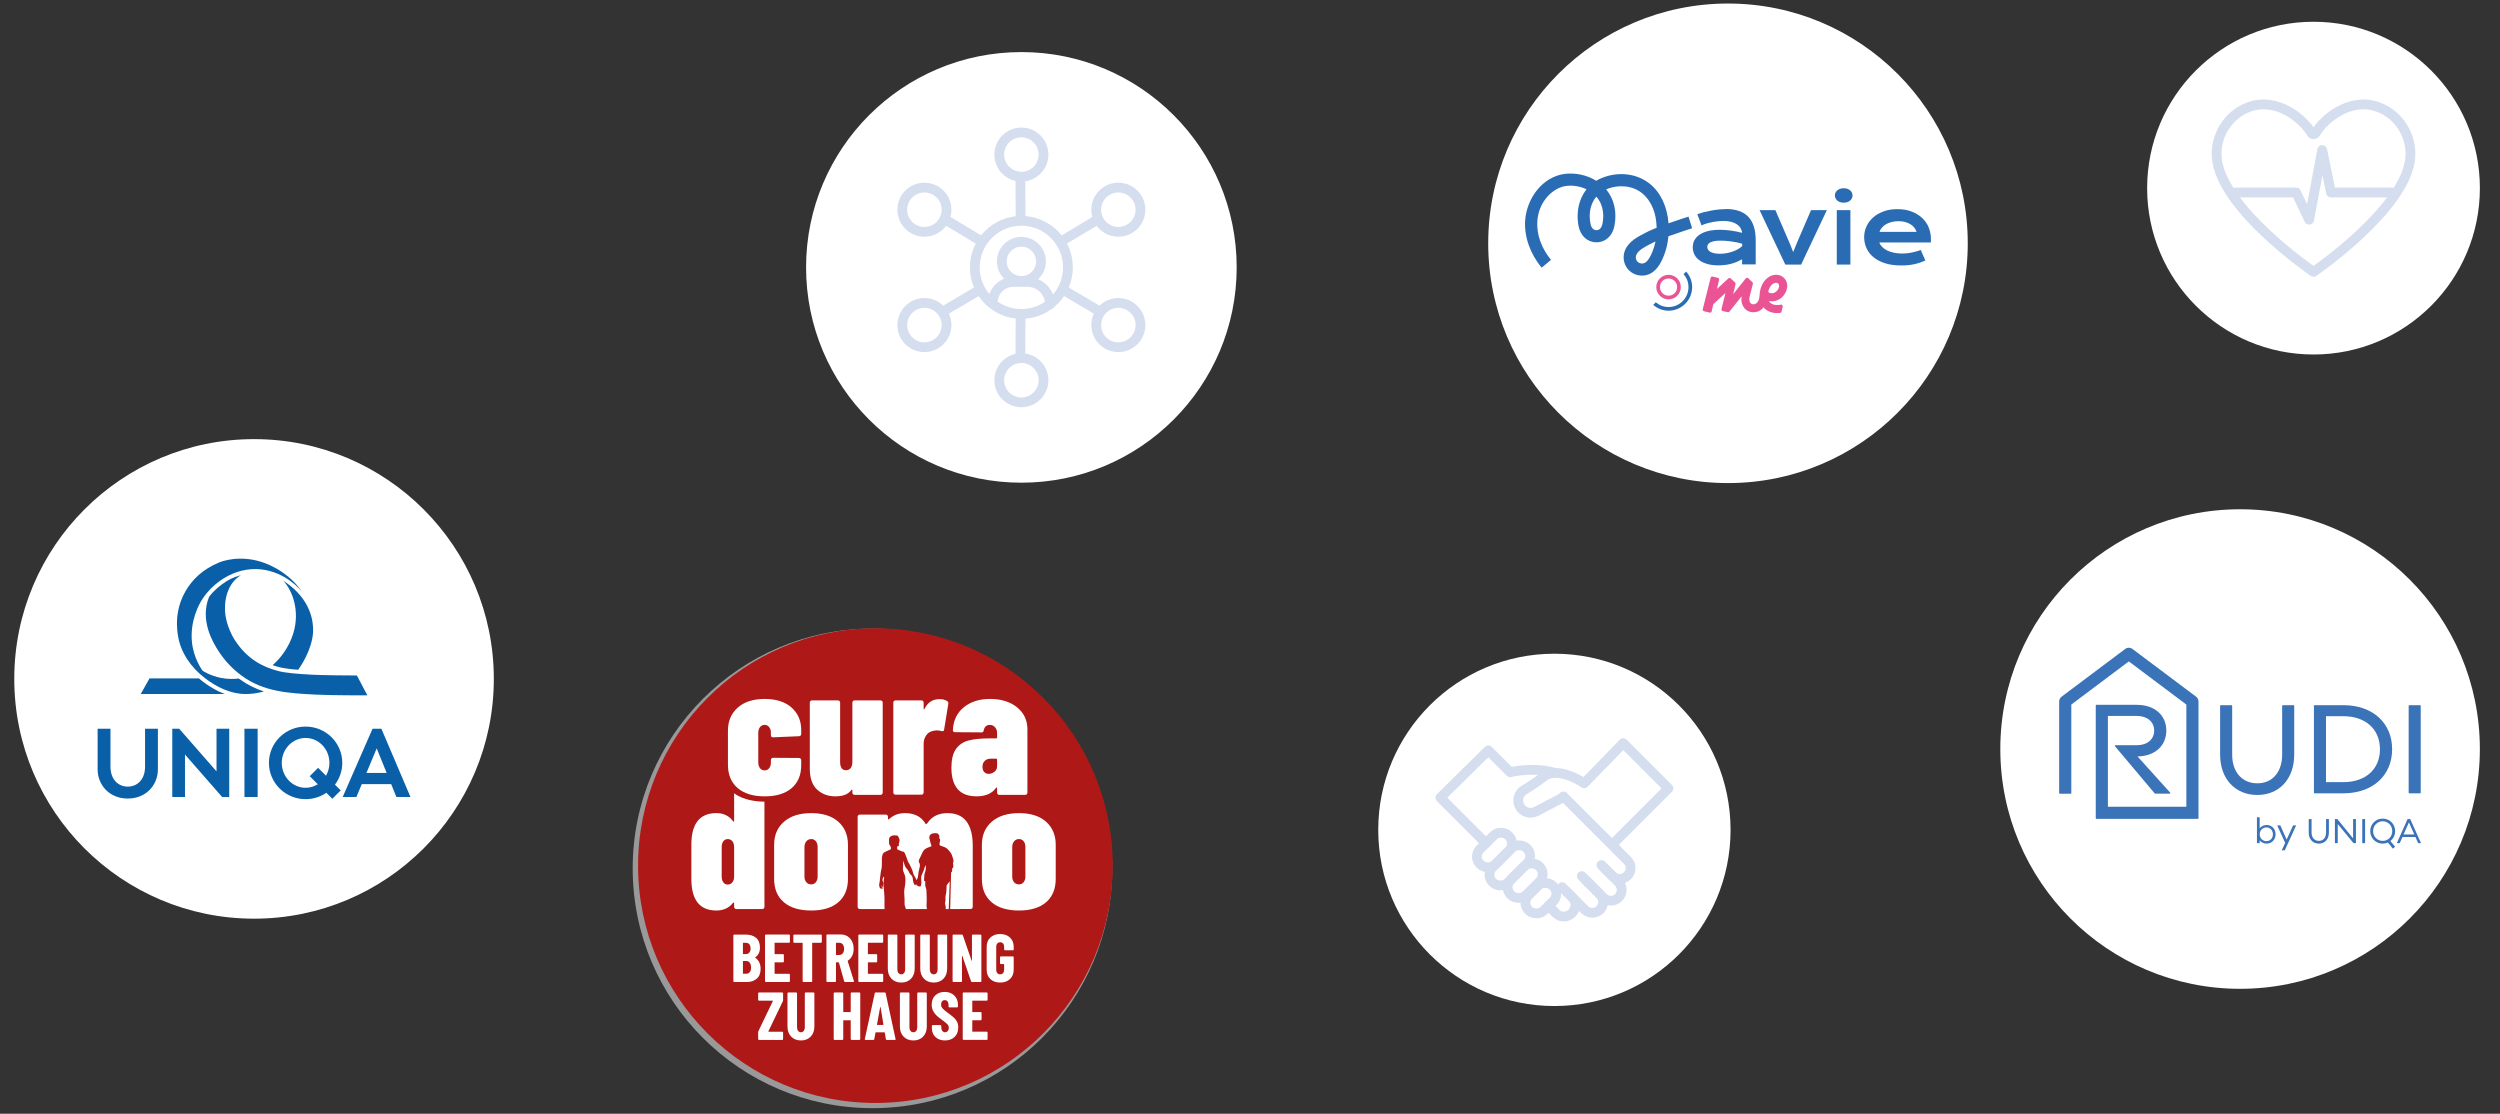 <?xml version="1.0" encoding="UTF-8"?>
<svg id="Ebene_1" xmlns="http://www.w3.org/2000/svg" version="1.1" viewBox="0 0 510.9 227.607">
  <rect x="0" y="0" width="510.9" height="227.607" fill="#333333" stroke="none"/>
  <!-- Generator: Adobe Illustrator 29.7.1, SVG Export Plug-In . SVG Version: 2.1.1 Build 8)  -->
  <circle cx="457.784" cy="153.074" r="49" fill="#fff"/>
  <circle cx="353.131" cy="49.722" r="49" fill="#fff"/>
  <circle cx="178.298" cy="177.462" r="49" fill="#fff" isolation="isolate" opacity=".5"/>
  <circle cx="51.917" cy="138.74" r="49" fill="#fff"/>
  <circle cx="208.729" cy="54.643" r="44" fill="#fff"/>
  <circle cx="317.657" cy="169.593" r="36" fill="#fff"/>
  <circle cx="472.789" cy="38.446" r="34" fill="#fff"/>
  <g>
    <path d="M465.04,170.498c0,1.145-.845,1.903-1.815,1.903-.602,0-1.117-.25-1.44-.675v.581h-.557v-5.288h.557v2.254c.323-.425.838-.675,1.44-.675.973-.002,1.815.753,1.815,1.9h0ZM464.49,170.498c0-.866-.602-1.409-1.343-1.409-.689,0-1.35.543-1.35,1.409,0,.859.661,1.402,1.35,1.402.741,0,1.343-.543,1.343-1.402Z" fill="#3b73b9"/>
    <path d="M468.616,168.683h.623l-2.32,5.089h-.623l.699-1.52-1.624-3.569h.633l1.294,2.894,1.32-2.894h-.002Z" fill="#3b73b9"/>
    <path d="M475.35,167.385h.581v2.769c0,1.343-.814,2.247-2.049,2.247-1.242,0-2.07-.904-2.07-2.247v-2.769h.581v2.769c0,1.022.595,1.69,1.492,1.69.88,0,1.468-.668,1.468-1.69v-2.769h-.003Z" fill="#3b73b9"/>
    <path d="M480.879,167.385h.581v4.922h-.5l-3.217-3.907v3.907h-.581v-4.922h.5l3.217,3.952v-3.952Z" fill="#3b73b9"/>
    <path d="M483.331,167.385v4.922h-.581v-4.922h.581Z" fill="#3b73b9"/>
    <path d="M488.494,171.872l.97,1.161-.449.404-1.013-1.263c-.323.146-.689.227-1.072.227-1.433,0-2.549-1.124-2.549-2.556s1.117-2.556,2.549-2.556,2.542,1.131,2.542,2.556c-.002.838-.385,1.565-.98,2.028h.002ZM486.929,171.848c1.095,0,1.955-.866,1.955-2.004,0-1.131-.859-2.011-1.955-2.011-1.102,0-1.962.88-1.962,2.011.002,1.138.862,2.004,1.962,2.004Z" fill="#3b73b9"/>
    <path d="M494.759,172.304h-.588l-.55-1.249h-2.658l-.559,1.249h-.588l2.202-4.922h.536l2.205,4.922ZM491.187,170.534h2.195l-1.095-2.467-1.1,2.467Z" fill="#3b73b9"/>
    <path d="M461.312,162.461c-4.551,0-7.61-3.312-7.61-8.241v-9.976c0-.073.059-.135.135-.135h2.195c.073,0,.135.059.135.135v9.976c0,3.557,2.021,5.857,5.146,5.857,3.078,0,5.068-2.299,5.068-5.857v-9.976c0-.073.059-.135.135-.135h2.195c.073,0,.135.059.135.135v9.976c0,4.929-3.029,8.241-7.532,8.241h-.002Z" fill="#3b73b9"/>
    <path d="M478.908,162.119h-5.899c-.073,0-.135-.059-.135-.135v-17.739c0-.073.059-.135.135-.135h5.899c5.951,0,9.95,3.619,9.95,9.003s-3.999,9.005-9.95,9.005h0ZM475.339,159.838h3.541c4.549,0,7.488-2.639,7.488-6.725s-2.939-6.751-7.488-6.751h-3.541v13.476h0Z" fill="#3b73b9"/>
    <path d="M494.563,162.119h-2.195c-.073,0-.135-.059-.135-.135v-17.739c0-.073.059-.135.135-.135h2.195c.073,0,.135.059.135.135v17.739c0,.076-.061.135-.135.135Z" fill="#3b73b9"/>
    <path d="M448.787,142.37l-12.997-9.749c-.439-.328-1.05-.328-1.487,0l-12.997,9.749c-.312.234-.496.604-.496.991v18.712c0,.073.059.135.135.135h2.212c.073,0,.135-.059.135-.135v-18.091l11.753-8.819,11.758,8.819v20.886h-16.033v-18.559h5.934c2.106,0,3.522,1.202,3.522,2.991s-1.414,2.991-3.522,2.991h-4.374c-.113,0-.175.132-.102.22l8.099,9.619.057.068h3.007c.116,0,.177-.137.099-.224l-6.669-7.391c3.527-.045,5.887-2.158,5.887-5.285,0-3.147-2.412-5.259-6.003-5.259h-8.283c-.073,0-.135.059-.135.135v23.041c0,.073.059.135.135.135h20.726c.073,0,.135-.059.135-.135v-23.853c0-.387-.184-.76-.496-.991h0Z" fill="#3b73b9"/>
  </g>
  <g>
    <path d="M486.054,21.891c-5.807-2.166-11.246,2.509-12.814,5.274-.195.344-.706.344-.901,0-1.568-2.765-7.007-7.44-12.813-5.274-4.19,1.562-6.865,5.853-6.511,10.31.829,10.434,19.775,23.356,19.775,23.356,0,0,18.946-12.922,19.775-23.356.354-4.457-2.321-8.748-6.511-10.311h0Z" fill="none" stroke="#d5deee" stroke-linecap="round" stroke-linejoin="round" stroke-width="2"/>
    <polyline points="456.758 39.337 469.227 39.337 471.899 44.903 474.571 30.653 476.352 39.337 488.82 39.337" fill="none" stroke="#d5deee" stroke-linecap="round" stroke-linejoin="round" stroke-width="2"/>
  </g>
  <g>
    <path d="M330.402,173.652l2.18,2.18c.866.866.866,2.269,0,3.135h0c-.866.866-2.269.866-3.135,0l-1.52-1.52" fill="none" stroke="#d5deee" stroke-linecap="round" stroke-linejoin="round" stroke-width="2"/>
    <path d="M327.268,176.787l3.5,3.5c.866.866.866,2.269,0,3.135h0c-.866.866-2.269.866-3.135,0l-3.5-3.5" fill="none" stroke="#d5deee" stroke-linecap="round" stroke-linejoin="round" stroke-width="2"/>
    <path d="M323.253,179.042l3.72,3.72c.866.866.866,2.269,0,3.135h0c-.866.866-2.269.866-3.135,0l-3.72-3.72" fill="none" stroke="#d5deee" stroke-linecap="round" stroke-linejoin="round" stroke-width="2"/>
    <path d="M319.238,181.297l2.09,2.09c.866.866.829,2.306-.082,3.217h0c-.911.911-2.352.948-3.217.082l-1.567-1.567" fill="none" stroke="#d5deee" stroke-linecap="round" stroke-linejoin="round" stroke-width="2"/>
    <line x1="319.503" y1="162.753" x2="330.402" y2="173.652" fill="none" stroke="#d5deee" stroke-linecap="round" stroke-linejoin="round" stroke-width="2"/>
    <path d="M303.664,172.322l-9.311-9.311,9.799-9.67,4.472,4.472s4.632-1.201,9.237.15" fill="none" stroke="#d5deee" stroke-linecap="round" stroke-linejoin="round" stroke-width="2"/>
    <rect x="311.385" y="181.335" width="7.019" height="4.433" rx="2.127" ry="2.127" transform="translate(-37.56 276.425) rotate(-45)" fill="none" stroke="#d5deee" stroke-linecap="round" stroke-linejoin="round" stroke-width="2"/>
    <rect x="307.576" y="177.764" width="8.208" height="4.433" rx="2.127" ry="2.127" transform="translate(-35.977 273.106) rotate(-45)" fill="none" stroke="#d5deee" stroke-linecap="round" stroke-linejoin="round" stroke-width="2"/>
    <rect x="301.306" y="171.495" width="8.208" height="4.433" rx="2.127" ry="2.127" transform="translate(-33.38 266.837) rotate(-45)" fill="none" stroke="#d5deee" stroke-linecap="round" stroke-linejoin="round" stroke-width="2"/>
    <rect x="303.627" y="174.63" width="9.836" height="4.433" rx="2.127" ry="2.127" transform="translate(-34.679 269.971) rotate(-45)" fill="none" stroke="#d5deee" stroke-linecap="round" stroke-linejoin="round" stroke-width="2"/>
    <path d="M329.743,172.332l11.219-11.219-9.239-9.239-7.974,8.194s-5.307-3.657-8.277-1.347c-1.443,1.122-2.886,2.05-3.989,2.707s-1.521,2.034-.991,3.199h0c.599,1.317,2.181,1.861,3.463,1.189l5.219-2.734" fill="none" stroke="#d5deee" stroke-linecap="round" stroke-linejoin="round" stroke-width="2"/>
  </g>
  <g>
    <g>
      <circle cx="208.729" cy="54.643" r="9.516" fill="none" stroke="#d5deee" stroke-linecap="round" stroke-linejoin="round" stroke-width="2"/>
      <g>
        <circle cx="208.729" cy="53.418" r="4.004" fill="none" stroke="#d5deee" stroke-linecap="round" stroke-linejoin="round" stroke-width="2"/>
        <path d="M214.572,62.209c0-2.538-2.057-4.595-4.595-4.595h-2.882c-2.325,0-4.21,1.885-4.21,4.21" fill="none" stroke="#d5deee" stroke-linecap="round" stroke-linejoin="round" stroke-width="2"/>
      </g>
    </g>
    <g>
      <line x1="208.564" y1="44.383" x2="208.53" y2="36.222" fill="none" stroke="#d5deee" stroke-linecap="round" stroke-linejoin="round" stroke-width="2"/>
      <circle cx="208.729" cy="31.586" r="4.521" fill="none" stroke="#d5deee" stroke-linecap="round" stroke-linejoin="round" stroke-width="2"/>
    </g>
    <g>
      <line x1="208.564" y1="64.326" x2="208.53" y2="72.487" fill="none" stroke="#d5deee" stroke-linecap="round" stroke-linejoin="round" stroke-width="2"/>
      <circle cx="208.729" cy="77.7" r="4.521" fill="none" stroke="#d5deee" stroke-linecap="round" stroke-linejoin="round" stroke-width="2"/>
    </g>
    <g>
      <g>
        <line x1="200.075" y1="59.311" x2="193.043" y2="63.455" fill="none" stroke="#d5deee" stroke-linecap="round" stroke-linejoin="round" stroke-width="2"/>
        <circle cx="188.913" cy="66.432" r="4.521" fill="none" stroke="#d5deee" stroke-linecap="round" stroke-linejoin="round" stroke-width="2"/>
      </g>
      <g>
        <line x1="217.214" y1="49.115" x2="224.211" y2="44.914" fill="none" stroke="#d5deee" stroke-linecap="round" stroke-linejoin="round" stroke-width="2"/>
        <circle cx="228.544" cy="42.855" r="4.521" fill="none" stroke="#d5deee" stroke-linecap="round" stroke-linejoin="round" stroke-width="2"/>
      </g>
    </g>
    <g>
      <g>
        <line x1="217.382" y1="59.311" x2="224.414" y2="63.455" fill="none" stroke="#d5deee" stroke-linecap="round" stroke-linejoin="round" stroke-width="2"/>
        <circle cx="228.544" cy="66.432" r="4.521" fill="none" stroke="#d5deee" stroke-linecap="round" stroke-linejoin="round" stroke-width="2"/>
      </g>
      <g>
        <line x1="200.243" y1="49.115" x2="193.246" y2="44.914" fill="none" stroke="#d5deee" stroke-linecap="round" stroke-linejoin="round" stroke-width="2"/>
        <circle cx="188.913" cy="42.855" r="4.521" fill="none" stroke="#d5deee" stroke-linecap="round" stroke-linejoin="round" stroke-width="2"/>
      </g>
    </g>
  </g>
  <g>
    <path id="path4772" d="M62.452,148.482c-4.139,0-7.495,3.321-7.495,7.418s3.356,7.417,7.495,7.417c1.575,0,3.035-.481,4.242-1.303l1.223,1.222,1.709-1.709-1.177-1.177c.942-1.24,1.498-2.78,1.498-4.45,0-4.097-3.355-7.418-7.495-7.418h0ZM19.95,148.93v8.291c0,3.221,2.416,5.972,6.159,5.972s6.159-2.751,6.159-5.972v-8.291h-2.625v7.736c0,2.554-1.506,4.087-3.534,4.087-2.005,0-3.533-1.532-3.533-4.087v-7.736h-2.626ZM35.206,148.93v13.939h2.598v-8.676l7.606,8.7h1.437v-13.964h-2.598v8.711l-7.624-8.711h-1.419ZM49.955,148.93v13.939h2.697v-13.939h-2.697ZM76.133,148.93l-6.097,13.939h2.798l1.097-2.625h6.011l1.064,2.625h2.878l-5.943-13.939h-1.808ZM62.452,150.81c2.688,0,4.867,2.279,4.867,5.09,0,.961-.255,1.859-.697,2.625l-1.614-1.611-1.709,1.709,1.648,1.647c-.73.457-1.583.72-2.496.72-2.688,0-4.867-2.279-4.867-5.089s2.179-5.09,4.867-5.09h0ZM76.984,152.939l2.031,5.012h-4.126l2.094-5.012h0Z" fill="#0960a9"/>
    <path id="path4790" d="M49.042,114.164c-1.874.019-3.393.418-4.278.788-3.393,1.419-5.453,3.47-6.835,5.836-1.598,2.738-1.924,5.6-1.711,7.875.056.549.091.943.168,1.328.527,3.324,2.613,6.375,5.466,8.57,2.378,1.829,5.258,3.262,8.316,3.268,1.064,0,2.224-.13,3.405-.421l.356-.102c-1.706-.558-3.363-1.354-4.958-2.515-.057-.041-.115-.084-.172-.126-.68.096-2.179.153-3.525-.104-2.329-.443-3.868-1.482-3.884-1.507-.62-.896-2.273-3.554-2.227-7.242.055-4.244,2.06-7.177,2.265-7.488.934-1.412,2.138-2.64,3.508-3.611,2.149-1.545,4.729-2.472,7.427-2.419.247.006.495.017.74.038,5.457.475,8.645,4.618,8.645,4.618-2.078-3.01-5.31-5.304-9.009-6.323-1.32-.35-2.573-.476-3.697-.465h0v.002ZM49.262,117.536c-1.591.434-2.532.88-3.849,1.846-.792.58-1.866,1.481-2.675,2.565-1.953,4.772.746,9.333,1.98,11.208,1.1,1.674,2.587,3.41,4.735,4.973,4.504,3.279,9.574,3.533,15.023,3.822,3.362.178,10.596.15,10.596.15l-2.132-4.058-.926-.006c-.87,0-5.848-.026-8.279-.157-3.002-.161-5.329-.351-6.839-.74-3.224-.831-6.356-2.45-8.848-6.241-.979-1.49-1.955-3.897-2.055-5.952-.215-4.374,1.854-6.648,3.269-7.411h0ZM57.873,118.67c1.885,1.956,3.443,6.125,2.097,10.651-.93,3.128-2.844,5.403-4.261,6.608.46.159.924.296,1.391.416.927.239,2.208.402,3.829.532,1.216-1.646,3.295-5.37,3.044-8.76-.161-2.752-1.499-6.494-6.099-9.447h0ZM30.551,138.639l-1.79,3.187h17.157c-1.668-.632-3.21-1.572-4.567-2.615-.24-.184-.474-.376-.704-.572h-10.097.001Z" fill="#0960a9"/>
  </g>
  <g>
    <path d="M227.397,176.782c-.066-26.786-21.835-48.446-48.621-48.379-26.786.066-48.446,21.835-48.38,48.621.068,26.786,21.835,48.446,48.622,48.379,26.786-.066,48.445-21.835,48.379-48.621" fill="#ae1917"/>
    <path d="M150.742,161.041c-1.319-1.133-1.979-2.72-1.979-4.761v-6.983c0-1.941.666-3.503,1.997-4.686s3.168-1.774,5.508-1.774,4.169.585,5.489,1.755c1.319,1.171,1.979,2.701,1.979,4.593v.821c0,.125-.043.231-.13.318s-.193.13-.318.13l-5.302.224c-.299,0-.447-.15-.447-.448v-.559c0-.424-.119-.785-.355-1.083-.237-.299-.542-.448-.915-.448-.399,0-.716.15-.953.448-.236.299-.355.698-.355,1.196v6.012c0,.498.119.896.355,1.194.237.3.554.448.953.448.373,0,.678-.149.915-.448.236-.299.355-.671.355-1.12v-.559c0-.125.043-.231.13-.318.086-.087.192-.13.317-.13l5.302.036c.125,0,.231.044.318.132.087.087.13.193.13.317v1.009c0,2.016-.653,3.584-1.96,4.704-1.308,1.121-3.143,1.681-5.508,1.681s-4.207-.566-5.527-1.699" fill="#fff"/>
    <path d="M174.323,143.266c.087-.087.193-.13.317-.13h5.302c.125,0,.231.043.318.13s.13.193.13.317v18.41c0,.124-.043.229-.13.317-.087.087-.193.13-.318.13h-5.302c-.124,0-.229-.043-.317-.13-.087-.087-.13-.193-.13-.317v-.486c0-.074-.026-.117-.074-.13-.051-.012-.1.018-.15.094-.374.473-.828.803-1.362.99-.536.186-1.164.28-1.887.28-1.494,0-2.739-.462-3.734-1.382-.996-.92-1.494-2.34-1.494-4.257v-13.519c0-.124.043-.229.13-.317s.193-.13.318-.13h5.302c.124,0,.229.043.318.13.086.087.13.193.13.317v12.137c0,1.12.398,1.681,1.194,1.681.424,0,.747-.15.971-.448s.336-.722.336-1.27v-12.099c0-.124.043-.229.13-.317" fill="#fff"/>
    <path d="M193.572,143.285c.199.125.274.312.224.561l-.859,5.265c-.025.274-.199.373-.523.299-.348-.099-.66-.149-.933-.149-.424,0-.821.074-1.194.223-.448.15-.816.462-1.102.933-.287.473-.43.996-.43,1.568v9.971c0,.124-.043.229-.13.317-.087.087-.193.13-.317.13h-5.304c-.124,0-.229-.043-.317-.13-.087-.087-.13-.193-.13-.317v-18.373c0-.124.043-.229.13-.317.087-.087.193-.132.317-.132h5.304c.124,0,.229.044.317.132.087.087.13.193.13.317v1.196c0,.099.02.155.056.167.038.013.081-.018.13-.093.648-1.319,1.668-1.979,3.063-1.979.647,0,1.169.137,1.568.411" fill="#fff"/>
    <path d="M203.224,157.717c.361-.286.542-.653.542-1.102v-1.381c0-.125-.063-.188-.186-.188h-1.158c-.473,0-.866.15-1.176.448-.312.299-.467.698-.467,1.194,0,.473.117.834.355,1.083.236.249.541.374.914.374.424,0,.815-.143,1.176-.43M207.855,144.554c1.407,1.145,2.109,2.652,2.109,4.519v12.92c0,.124-.043.229-.13.317-.087.087-.193.13-.317.13h-5.302c-.125,0-.231-.043-.318-.13-.087-.087-.13-.193-.13-.317v-.897c0-.074-.025-.124-.076-.149-.05-.025-.099,0-.149.074-.821,1.145-2.141,1.717-3.958,1.717-3.435,0-5.154-1.953-5.154-5.862,0-1.667.312-2.937.933-3.81.623-.871,1.476-1.45,2.558-1.737,1.083-.286,2.471-.429,4.164-.429h1.494c.124,0,.186-.061.186-.186v-.896c0-.498-.143-.902-.43-1.214-.286-.312-.64-.467-1.064-.467-.323,0-.592.093-.803.28-.211.186-.355.454-.429.802-.025.299-.175.449-.448.449l-5.415-.038c-.299,0-.447-.149-.447-.447.099-1.967.846-3.516,2.24-4.649,1.394-1.133,3.175-1.699,5.34-1.699,2.289,0,4.138.572,5.545,1.717" fill="#fff"/>
    <path d="M166.734,180.285c.237-.299.356-.685.356-1.158v-6.012c0-.498-.119-.897-.356-1.196-.236-.299-.554-.448-.952-.448s-.727.15-.99.448c-.261.299-.392.698-.392,1.196v6.012c0,.473.125.859.374,1.158.249.299.584.447,1.008.447.398,0,.716-.149.952-.447M160.181,184.374c-1.319-1.133-1.979-2.72-1.979-4.761v-6.983c0-1.966.671-3.534,2.017-4.705,1.344-1.169,3.198-1.755,5.563-1.755s4.207.585,5.527,1.755c1.319,1.171,1.979,2.739,1.979,4.705v6.983c0,2.042-.653,3.628-1.961,4.761-1.306,1.133-3.155,1.699-5.545,1.699-2.415,0-4.282-.566-5.601-1.699" fill="#fff"/>
    <path d="M209.191,180.285c.237-.299.356-.685.356-1.158v-6.012c0-.498-.119-.897-.356-1.196-.236-.299-.554-.448-.952-.448s-.727.15-.99.448c-.261.299-.392.698-.392,1.196v6.012c0,.473.125.859.374,1.158.249.299.584.447,1.008.447.398,0,.716-.149.952-.447M202.639,184.374c-1.319-1.133-1.979-2.72-1.979-4.761v-6.983c0-1.966.671-3.534,2.017-4.705,1.344-1.169,3.198-1.755,5.563-1.755s4.207.585,5.527,1.755c1.319,1.171,1.979,2.739,1.979,4.705v6.983c0,2.042-.653,3.628-1.961,4.761-1.306,1.133-3.155,1.699-5.545,1.699-2.415,0-4.282-.566-5.601-1.699" fill="#fff"/>
    <path d="M150.025,179.128c0,.498-.119.896-.355,1.194-.237.299-.554.448-.953.448-.373,0-.671-.15-.896-.448s-.336-.696-.336-1.194v-6.013c0-.497.112-.896.336-1.194s.523-.448.896-.448c.399,0,.716.15.953.448.236.299.355.698.355,1.194v6.013ZM150.025,162.104v5.671c0,.074-.025.117-.074.13-.051.013-.1-.018-.15-.094-.821-1.095-1.954-1.643-3.398-1.643-3.412,0-5.116,2.154-5.116,6.46v6.983c0,4.308,1.704,6.46,5.116,6.46,1.443,0,2.576-.523,3.398-1.568.05-.05.099-.068.15-.056.05.013.074.056.074.13v.747c0,.125.043.231.13.318.087.087.193.13.318.13h5.302c.124,0,.229-.043.317-.13.087-.087.13-.193.13-.318v-21.49c-1.381-.014-4.265-.237-6.198-1.731" fill="#fff"/>
    <path d="M153.223,198.661c.176-.222.263-.535.263-.941s-.087-.729-.263-.97c-.175-.24-.411-.36-.705-.36h-.623c-.047,0-.07.023-.07.069v2.465c0,.047.023.069.07.069h.609c.305,0,.545-.111.72-.332M151.824,192.734v2.175c0,.046.023.069.07.069h.498c.314,0,.558-.099.734-.297.175-.199.263-.478.263-.838,0-.378-.086-.669-.257-.872-.171-.203-.417-.305-.741-.305h-.498c-.047,0-.07.023-.07.069M154.663,199.99c-.518.462-1.186.692-2.008.692h-2.618c-.046,0-.085-.016-.117-.048-.033-.033-.048-.072-.048-.117v-9.362c0-.046.016-.085.048-.117s.072-.048.117-.048h2.313c.923,0,1.645.222,2.167.665.521.443.784,1.103.784,1.98,0,.914-.314,1.578-.943,1.993-.037.027-.042.056-.013.083.729.518,1.094,1.283,1.094,2.299,0,.859-.259,1.519-.776,1.98" fill="#fff"/>
    <path d="M161.373,192.616c-.033.033-.072.048-.117.048h-2.894c-.047,0-.069.023-.069.069v2.189c0,.046.022.069.069.069h1.661c.047,0,.086.016.119.048.031.033.048.072.048.117v1.343c0,.047-.017.086-.048.119-.033.033-.072.048-.119.048h-1.661c-.047,0-.069.023-.069.069v2.202c0,.046.022.069.069.069h2.894c.046,0,.085.016.117.048s.048.072.048.117v1.344c0,.046-.016.085-.048.117s-.072.048-.117.048h-4.751c-.046,0-.085-.016-.117-.048-.033-.033-.048-.072-.048-.117v-9.362c0-.046.016-.085.048-.117.033-.033.072-.048.117-.048h4.751c.046,0,.085.016.117.048s.048.072.048.117v1.344c0,.046-.016.085-.048.117" fill="#fff"/>
    <path d="M167.895,191.038c.033.033.048.072.048.117v1.344c0,.046-.016.085-.048.117s-.072.048-.117.048h-1.731c-.047,0-.069.023-.069.069v7.783c0,.046-.017.085-.048.117-.033.033-.072.048-.119.048h-1.619c-.047,0-.086-.016-.119-.048-.033-.033-.048-.072-.048-.117v-7.783c0-.046-.023-.069-.069-.069h-1.661c-.047,0-.086-.016-.119-.048-.033-.033-.048-.072-.048-.117v-1.344c0-.046.016-.085.048-.117.033-.033.072-.048.119-.048h5.484c.046,0,.085.016.117.048" fill="#fff"/>
    <path d="M170.838,192.734v2.355c0,.046.022.069.069.069h.623c.286,0,.519-.111.699-.332.18-.222.27-.521.27-.9,0-.398-.09-.707-.27-.928s-.413-.332-.699-.332h-.623c-.047,0-.069.023-.069.069M172.513,200.545l-1.066-3.823c-.018-.036-.042-.055-.069-.055h-.471c-.047,0-.069.023-.069.069v3.781c0,.046-.017.085-.048.117-.033.033-.072.048-.119.048h-1.619c-.047,0-.086-.016-.119-.048-.033-.033-.048-.072-.048-.117v-9.375c0-.047.016-.086.048-.117.033-.033.072-.05.119-.05h2.797c.507,0,.961.125,1.357.374s.704.596.92,1.039c.218.443.326.947.326,1.508,0,.545-.104,1.026-.312,1.441-.207.416-.497.743-.866.983-.018.009-.033.021-.042.035s-.009.03,0,.048l1.275,4.085.013.056c0,.093-.051.138-.153.138h-1.661c-.102,0-.167-.046-.194-.138" fill="#fff"/>
    <path d="M180.441,192.616c-.033.033-.072.048-.117.048h-2.894c-.047,0-.069.023-.069.069v2.189c0,.046.022.069.069.069h1.661c.047,0,.086.016.119.048.031.033.048.072.048.117v1.343c0,.047-.017.086-.048.119-.033.033-.072.048-.119.048h-1.661c-.047,0-.069.023-.069.069v2.202c0,.046.022.069.069.069h2.894c.046,0,.085.016.117.048s.048.072.048.117v1.344c0,.046-.016.085-.048.117s-.072.048-.117.048h-4.751c-.046,0-.085-.016-.117-.048-.033-.033-.048-.072-.048-.117v-9.362c0-.046.016-.085.048-.117.033-.033.072-.048.117-.048h4.751c.046,0,.085.016.117.048s.048.072.048.117v1.344c0,.046-.016.085-.048.117" fill="#fff"/>
    <path d="M182.186,200.011c-.503-.521-.755-1.216-.755-2.085v-6.772c0-.046.016-.085.048-.117.033-.033.072-.048.119-.048h1.619c.047,0,.086.016.119.048.031.033.048.072.048.117v6.966c0,.296.073.536.222.72.147.185.342.278.581.278s.432-.093.575-.278c.142-.184.214-.424.214-.72v-6.966c0-.046.017-.085.048-.117.033-.033.072-.048.119-.048h1.621c.046,0,.085.016.117.048.031.033.048.072.048.117v6.772c0,.868-.252,1.563-.755,2.085s-1.166.782-1.987.782c-.831,0-1.498-.261-2.001-.782" fill="#fff"/>
    <path d="M188.819,200.011c-.503-.521-.755-1.216-.755-2.085v-6.772c0-.046.016-.085.048-.117.033-.033.072-.048.119-.048h1.619c.047,0,.086.016.119.048.031.033.048.072.048.117v6.966c0,.296.073.536.222.72.147.185.342.278.581.278s.432-.093.575-.278c.142-.184.214-.424.214-.72v-6.966c0-.046.017-.085.048-.117.033-.033.072-.048.119-.048h1.621c.046,0,.085.016.117.048.031.033.048.072.048.117v6.772c0,.868-.252,1.563-.755,2.085s-1.166.782-1.987.782c-.831,0-1.498-.261-2.001-.782" fill="#fff"/>
    <path d="M194.718,200.634c-.033-.033-.048-.072-.048-.117v-9.362c0-.046.016-.085.048-.117s.072-.048.117-.048h1.746c.091,0,.151.047.18.138l1.786,5.18c.009.027.025.039.048.034.023-.004.035-.021.035-.048v-5.138c0-.046.016-.085.048-.117.033-.033.072-.048.117-.048h1.593c.046,0,.085.016.117.048.033.033.048.072.048.117v9.362c0,.046-.016.085-.048.117-.033.033-.072.048-.117.048h-1.759c-.093,0-.153-.046-.18-.138l-1.787-5.193c-.009-.027-.025-.042-.048-.042s-.034.014-.034.042l.013,5.166c0,.046-.016.085-.048.117-.033.033-.072.048-.117.048h-1.593c-.046,0-.085-.016-.117-.048" fill="#fff"/>
    <path d="M202.39,200.08c-.503-.476-.755-1.11-.755-1.903v-4.682c0-.794.252-1.428.755-1.903.503-.476,1.171-.713,2.001-.713s1.499.24,2.008.72c.507.481.761,1.117.761,1.911v.527c0,.046-.016.085-.048.117-.033.033-.072.048-.117.048h-1.621c-.047,0-.086-.016-.117-.048-.033-.033-.05-.072-.05-.117v-.554c0-.278-.073-.501-.22-.671-.149-.171-.347-.257-.596-.257-.24,0-.434.086-.581.257-.149.171-.222.394-.222.671v4.708c0,.278.073.501.222.671.147.171.342.257.581.257.249,0,.447-.086.596-.257.147-.171.22-.394.22-.671v-1.108c0-.046-.022-.069-.069-.069h-.609c-.046,0-.086-.016-.117-.048-.033-.033-.048-.072-.048-.117v-1.232c0-.047.016-.086.048-.119.031-.033.072-.048.117-.048h2.465c.046,0,.085.016.117.048.033.033.048.072.048.119v2.562c0,.794-.254,1.428-.761,1.903-.508.476-1.177.713-2.008.713s-1.498-.237-2.001-.713" fill="#fff"/>
    <path d="M154.982,212.468c-.033-.033-.048-.072-.048-.117v-1.399c0-.074.013-.143.042-.207l2.963-6.163c.009-.027.009-.048,0-.063-.009-.013-.029-.021-.056-.021h-2.784c-.046,0-.085-.016-.117-.048s-.048-.072-.048-.117v-1.344c0-.046.016-.085.048-.117s.072-.048.117-.048h4.764c.047,0,.086.016.117.048.033.033.05.072.05.117v1.399c0,.065-.014.134-.042.209l-2.963,6.162c-.009.027-.009.048,0,.063.009.014.027.021.055.021h2.784c.047,0,.086.016.117.048.033.033.05.072.05.117v1.344c0,.046-.017.085-.05.117-.031.033-.07.048-.117.048h-4.764c-.046,0-.085-.016-.117-.048" fill="#fff"/>
    <path d="M161.684,211.845c-.503-.521-.755-1.216-.755-2.085v-6.772c0-.046.016-.085.048-.117.033-.033.072-.048.119-.048h1.619c.047,0,.086.016.119.048.031.033.048.072.048.117v6.966c0,.296.073.536.222.72.147.185.342.278.581.278s.432-.093.575-.278c.142-.184.214-.424.214-.72v-6.966c0-.046.017-.085.048-.117.033-.033.072-.048.119-.048h1.621c.046,0,.085.016.117.048.031.033.048.072.048.117v6.772c0,.868-.252,1.563-.755,2.085s-1.166.782-1.987.782c-.831,0-1.498-.261-2.001-.782" fill="#fff"/>
    <path d="M173.898,202.871c.033-.033.072-.048.117-.048h1.621c.046,0,.085.016.117.048.033.033.048.072.048.117v9.362c0,.046-.016.085-.048.117-.033.033-.072.048-.117.048h-1.621c-.046,0-.085-.016-.117-.048s-.048-.072-.048-.117v-3.781c0-.046-.023-.069-.069-.069h-1.385c-.047,0-.07.023-.07.069v3.781c0,.046-.016.085-.048.117-.033.033-.072.048-.117.048h-1.621c-.046,0-.085-.016-.117-.048s-.048-.072-.048-.117v-9.362c0-.046.016-.085.048-.117s.072-.048.117-.048h1.621c.046,0,.085.016.117.048.033.033.048.072.048.117v3.767c0,.047.023.07.07.07h1.385c.046,0,.069-.023.069-.07v-3.767c0-.046.016-.085.048-.117" fill="#fff"/>
    <path d="M179.292,209.456h1.19c.037,0,.056-.022.056-.069l-.583-3.572c-.009-.027-.022-.042-.04-.042-.02,0-.033.014-.042.042l-.651,3.572c-.01.047.013.069.069.069M181.036,212.364l-.222-1.33c0-.046-.027-.069-.083-.069h-1.73c-.056,0-.083.018-.083.056l-.249,1.343c-.009.102-.069.153-.18.153h-1.621c-.12,0-.167-.06-.138-.18l2.035-9.362c.018-.1.078-.151.18-.151h1.87c.102,0,.162.051.18.151l2.022,9.362.014.055c0,.083-.052.125-.153.125h-1.662c-.111,0-.171-.051-.18-.153" fill="#fff"/>
    <path d="M184.658,211.845c-.503-.521-.755-1.216-.755-2.085v-6.772c0-.046.016-.085.048-.117.033-.033.072-.048.119-.048h1.619c.047,0,.086.016.119.048.031.033.048.072.048.117v6.966c0,.296.073.536.222.72.147.185.342.278.581.278s.432-.093.575-.278c.142-.184.214-.424.214-.72v-6.966c0-.046.017-.085.048-.117.033-.033.072-.048.119-.048h1.621c.046,0,.085.016.117.048.031.033.048.072.048.117v6.772c0,.868-.252,1.563-.755,2.085s-1.166.782-1.987.782c-.831,0-1.498-.261-2.001-.782" fill="#fff"/>
    <path d="M191.713,212.309c-.407-.213-.72-.51-.941-.893s-.332-.824-.332-1.322v-.443c0-.047.016-.086.048-.119.033-.031.072-.048.117-.048h1.593c.046,0,.085.017.117.048.033.033.048.072.048.119v.346c0,.287.072.518.215.692.143.176.325.263.546.263s.407-.083.554-.249c.147-.167.222-.383.222-.651,0-.278-.09-.515-.27-.713-.18-.199-.538-.491-1.073-.88-.462-.332-.836-.627-1.121-.887-.287-.258-.532-.576-.734-.956-.203-.378-.305-.816-.305-1.315,0-.784.244-1.412.734-1.883.489-.471,1.13-.707,1.924-.707.812,0,1.468.245,1.967.734.498.49.747,1.132.747,1.926v.331c0,.047-.016.086-.048.119-.033.033-.072.048-.117.048h-1.593c-.046,0-.085-.016-.117-.048-.033-.033-.048-.072-.048-.119v-.373c0-.287-.072-.515-.215-.686s-.335-.257-.575-.257c-.222,0-.399.082-.533.242-.133.162-.201.386-.201.671,0,.278.089.523.263.734.176.213.518.508,1.025.887.572.416,1.004.755,1.295,1.018s.518.557.679.879c.16.323.243.707.243,1.15,0,.812-.25,1.459-.748,1.939s-1.15.72-1.953.72c-.535,0-1.006-.106-1.412-.318" fill="#fff"/>
    <path d="M201.774,204.45c-.033.033-.072.048-.117.048h-2.894c-.047,0-.069.023-.069.069v2.189c0,.046.022.069.069.069h1.661c.047,0,.086.016.119.048.031.033.048.072.048.117v1.343c0,.047-.017.086-.048.119-.033.033-.072.048-.119.048h-1.661c-.047,0-.069.023-.069.069v2.202c0,.046.022.069.069.069h2.894c.046,0,.085.016.117.048s.048.072.048.117v1.344c0,.046-.016.085-.048.117s-.072.048-.117.048h-4.751c-.046,0-.085-.016-.117-.048-.033-.033-.048-.072-.048-.117v-9.362c0-.046.016-.085.048-.117.033-.033.072-.048.117-.048h4.751c.046,0,.085.016.117.048s.048.072.048.117v1.344c0,.046-.016.085-.048.117" fill="#fff"/>
    <path d="M189.347,185.001c.02-.472.05-.944.038-1.417-.013-.558-.029-1.116-.065-1.673-.027-.421-.318-.881-.25-1.3.026-.155.104-.452-.068-.559-.033-.02-.11-.02-.134-.048-.063-.076-.027-.237-.021-.326.012-.162.04-.323.039-.486-.003-.197-.001-.396.044-.591.046-.186.136-.36.181-.546.09-.36.098-.738.082-1.106-.003-.085-.003-.177-.013-.262-.038.081.013.329-.134.312-.102.297-.167.601-.283.894-.119.301-.253.595-.389.888-.232.506-.087,1.048-.081,1.584.001.138-.014.276-.044.412-.033.149-.099.39-.229.425-.098.026-.166-.068-.156-.155-.01.035-.034.068-.05.098-.059-.008-.353-.094-.265-.169-.153.051-.275-.021-.24-.185-.085-.025-.145-.07-.184-.126-.02.102.051.308-.141.227-.111-.047-.159-.199-.214-.296-.222-.396-.185-.914-.296-1.349-.065-.252-.295-.411-.459-.6-.201-.227-.284-.525-.441-.781-.108-.173-.278-.314-.4-.48-.219-.299-.34-.618-.433-.971-.048-.183-.143-.349-.213-.524.001.313.059.623.035.936-.031.429-.104.849.046,1.267.103.288.258.559.326.859.111.489.121.999.076,1.495-.033.37-.096.741-.166,1.121-.175.978.076,1.957.013,2.937-.023.381.06.666.19,1.02.03.081.059.167.081.253h4.302c-.059-.259-.096-.519-.086-.777" fill="#fff"/>
    <path d="M193.256,185.778h.622l.21-5.692c-.126.243-.292.364-.292.364-.095.134-.237.308-.301.456-.09.203-.047.45-.064.666-.021.253-.026.507-.051.76s-.096.495-.142.743c-.052.278-.02.553-.01.832.01.319-.175.632-.065.949.085.243.136.484.115.741-.005.061-.013.121-.021.181" fill="#fff"/>
    <path d="M197.523,167.887c-.846-1.145-2.154-1.717-3.92-1.717-1.793,0-3.15.671-4.07,2.016-.1.15-.199.224-.299.224l-.076-.038c-.846-1.468-2.253-2.202-4.219-2.202-1.295,0-2.378.411-3.249,1.232-.05.05-.099.063-.15.037-.05-.023-.074-.074-.074-.149v-.374c0-.124-.043-.229-.13-.317-.087-.087-.193-.13-.317-.13h-5.304c-.124,0-.229.043-.317.13-.087.087-.13.193-.13.317v18.41c0,.124.043.229.13.317.087.087.193.13.317.13h2.926v.004h2.132c-.066-.825.023-1.673-.031-2.498-.007-.104-.012-.211-.017-.317-.055-.982-.172-1.963-.138-2.948.003-.089.141-.81.081-.836-.034-.014-.209-.004-.309.51-.056.283.074.451.163.709.063.185-.03.345-.037.531-.003.103.072.292-.004.378-.175.203-.219-.353-.25-.437-.085.185-.048.425.106.563.119.106.184.163-.02.163-.171,0-.404.042-.501-.134-.107-.196-.158-.451-.154-.671.004-.223.099-.433.116-.655.021-.272.038-.541.082-.812.089-.554.111-1.099.249-1.644.129-.512.123-1.034.112-1.564-.008-.448-.016-.97.116-1.399.107-.349.295-.531.643-.662.181-.068.351-.164.52-.256.158-.083.399-.107.515-.246.143-.175.02-.45-.05-.63-.039-.099-.121-.16-.179-.248-.11-.168-.098-.395-.094-.587.004-.218-.038-.429,0-.648.128-.722,1-.808,1.609-.694.168.033.239.108.292.259.063.177.184.347.224.529.042.183.012.372-.048.546-.05.147-.082.302-.083.458-.001.113.05.279-.05.366-.05.044-.168.052-.223.022-.086.145-.13.42-.051.579.074.147.246.201.398.241.206.055.348.211.568.24.192.025.345.035.473.198.154.197.213.45.312.671.159.353.271.725.394,1.091.098.293.314.527.438.807.162.365.361.727.498,1.102.119.323.168.684.327.992.162.316.451.666.518,1.027.081-.115.16-.228.21-.365.213-.589.139-1.235.336-1.828.013-.042.026-.082.037-.125.078-.322.206-.797.057-1.113-.053-.116-.14-.219-.164-.347-.059-.305.183-.648.302-.918.153-.347.309-.691.478-1.029.227-.454.527-.707,1-.901.077-.031.834-.296.821-.351-.05-.207-.138-.413-.202-.617-.025-.083-.051-.156-.06-.241-.052-.458-.323-.811-.104-1.276.186-.395.632-.473,1.04-.493.167-.006.347-.025.503.043.164.069.256.214.357.351.108.146.053.348.053.516,0,.046-.018.125,0,.167.027.061.08.05.119.1.077.102.039.405.023.525-.012.094-.051.167-.074.253-.035.133-.053.409.059.516.155.149.405.179.602.245.249.082.492.189.711.332.318.21.516.497.76.78.304.352.445.79.566,1.228.07.258.216.605.096.864-.173.377.197.804-.111,1.176-.065.08-.11.106-.128.218-.029.164.03.366-.025.523-.037.1-.104.137-.184.15l-.19,7.516h2.083v-.004h2.082c.124,0,.229-.043.318-.13.086-.087.13-.193.13-.317v-12.547c0-2.116-.424-3.747-1.27-4.892" fill="#fff"/>
  </g>
  <g>
    <path d="M356.03,50.296c-.218.205-.475.398-.795.59-.321.192-.68.359-1.078.5-.397.141-.821.257-1.283.346-.462.09-.936.128-1.424.128-.462,0-.847-.038-1.168-.115-.321-.077-.59-.18-.795-.308-.205-.128-.359-.282-.449-.449s-.141-.346-.141-.526c0-.167.038-.334.128-.488s.244-.295.449-.411c.218-.115.487-.205.834-.282.346-.064.783-.103,1.296-.103.257,0,.539,0,.885.026.334.013.693.051,1.078.103.385.051.783.115,1.193.192.423.077.834.18,1.27.308v.488h0ZM352.668,42.74c-.475,0-.962.026-1.463.077-.5.051-1.001.115-1.514.218-.5.09-1.001.205-1.475.321-.475.128-.936.269-1.347.411l.847,2.296c.334-.154.706-.295,1.103-.411.398-.115.795-.205,1.193-.282.398-.077.795-.128,1.168-.167.372-.038.719-.051,1.039-.051.577,0,1.09.064,1.552.18.462.115.847.282,1.167.5.321.218.578.475.757.77.18.295.295.629.321.975-.808-.205-1.591-.359-2.348-.462s-1.475-.154-2.168-.154c-.924,0-1.732.09-2.425.257s-1.27.423-1.745.731c-.462.321-.808.693-1.052,1.129-.231.436-.346.924-.346,1.462s.115,1.013.334,1.462c.218.449.552.847,1.001,1.167.436.334.988.59,1.642.783.654.192,1.424.282,2.283.282.513,0,1.001-.038,1.463-.103.462-.064.898-.154,1.296-.269.398-.115.77-.244,1.116-.398s.654-.308.949-.475v1.052h2.784v-4.849c0-2.194-.501-3.823-1.514-4.888-1.013-1.065-2.553-1.591-4.631-1.591" fill="#2a6cb4"/>
    <path d="M367.219,49.628l-.757,1.886-.757-1.886-2.887-6.684h-3.233l5.26,11.123h3.233l5.26-11.123h-3.233l-2.887,6.684h0Z" fill="#2a6cb4"/>
    <path d="M378.096,38.905c-.154-.128-.346-.231-.564-.321-.218-.077-.475-.115-.757-.115s-.526.038-.744.115c-.218.077-.411.18-.564.321-.154.128-.282.282-.359.462-.09.18-.129.372-.129.577s.039.385.129.564c.09.18.205.334.359.475.154.141.346.244.564.321s.475.115.744.115.539-.038.757-.115c.218-.077.411-.18.564-.321.154-.141.282-.295.359-.475.09-.18.128-.372.128-.564s-.038-.398-.128-.577c-.09-.18-.205-.334-.359-.462Z" fill="#2a6cb4"/>
    <path d="M378.148,42.944h-2.784v11.123h2.784v-11.123Z" fill="#2a6cb4"/>
    <path d="M384.088,47.384c.103-.295.257-.577.475-.834.218-.269.488-.5.821-.693.321-.205.706-.359,1.142-.475.436-.115.911-.18,1.437-.18.5,0,.949.051,1.373.167.411.115.783.269,1.091.462.32.192.577.436.783.693.205.269.359.552.462.86h-7.584ZM394.159,46.474c-.321-.744-.77-1.398-1.373-1.95-.59-.552-1.321-.988-2.168-1.309-.847-.321-1.809-.475-2.874-.475s-2.027.154-2.861.475c-.834.321-1.552.731-2.13,1.257s-1.026,1.129-1.334,1.822c-.308.693-.462,1.411-.462,2.168,0,.808.167,1.565.487,2.271.321.706.795,1.321,1.437,1.835.629.526,1.424.936,2.361,1.232.936.308,2.04.449,3.284.449.487,0,.962-.026,1.398-.064.449-.038.873-.103,1.27-.192.411-.09.795-.192,1.168-.321.372-.128.744-.282,1.103-.449l-.936-2.13c-.578.205-1.18.385-1.822.513-.628.141-1.27.205-1.911.205s-1.232-.051-1.758-.167c-.526-.115-.988-.269-1.398-.462-.398-.205-.731-.436-1.001-.718-.27-.282-.462-.577-.578-.911h10.52c0-.103.026-.218.026-.334v-.346c0-.86-.154-1.655-.475-2.399" fill="#2a6cb4"/>
    <path d="M337.698,51.412c-.372.924-.975,2.181-1.809,2.399-.372.103-.77.026-1.078-.192-.462-.321-.629-.937-.423-1.501.385-1.001,1.847-1.732,3.015-2.322.167-.09.334-.167.5-.257.115-.064.257-.128.411-.192-.141.718-.346,1.411-.616,2.065h0ZM327.473,45.742c-.064.308-.321,1.296-1.193,1.296h-.051c-.872,0-1.142-.988-1.193-1.296-.475-2.386.128-4.285,1.193-5.555,1.655,1.886,1.514,4.234,1.244,5.555ZM340.982,45.652c-.257-3.464-1.642-6.389-3.926-8.172-2.668-2.078-6.44-2.489-9.84-1.052-.359.154-.693.321-1.014.513-1.86-1.155-4.182-1.668-6.389-1.411-2.194.269-4.234,1.463-5.747,3.374-1.373,1.732-2.232,3.951-2.386,6.107-.231,3.31,1.001,6.838,3.374,9.686l1.912-1.591c-1.963-2.361-2.989-5.247-2.797-7.928.282-4.08,3.246-6.864,5.94-7.184,1.398-.167,2.861.09,4.118.693-.449.564-.821,1.193-1.116,1.886-.718,1.706-.898,3.708-.513,5.645.398,2.001,1.822,3.297,3.631,3.297h.051c1.809,0,3.233-1.296,3.631-3.297.577-2.874-.038-5.542-1.681-7.518,2.553-1.065,5.35-.783,7.3.744.911.706,2.938,2.771,3.015,7.107-.706.282-1.334.539-1.783.77-.154.077-.308.154-.475.244-1.475.744-3.502,1.758-4.234,3.656-.616,1.616-.077,3.438,1.309,4.413.641.462,1.411.693,2.181.693.321,0,.641-.038.962-.128,1.899-.5,2.861-2.322,3.49-3.862.513-1.257.834-2.617.962-4.054,2.284-.821,4.811-1.629,4.849-1.642l-.744-2.373c-.141.038-2.053.654-4.067,1.36" fill="#2a6cb4"/>
    <path d="M359.589,60.615c-.04-2.434,1.465-4.435,3.354-4.467,1.273-.024,2.274.953,2.298,2.242.024,1.289-1.097,3.162-3.162,3.194-.192,0-.408-.032-.601-.064.36.608,1.057.833,1.729.817.248,0,.472-.024.673-.08.264-.056.496.184.432.432l-.248.993c-.032.144-.152.248-.296.272-.176.024-.352.024-.528.024-2.121.032-3.603-1.353-3.635-3.362h-.016ZM363.576,58.414c0-.368-.256-.632-.609-.624-.689.008-1.297.712-1.577,1.649-.048.192.056.384.256.44.128.032.248.048.408.048,1.097-.016,1.537-1.081,1.529-1.505l-.008-.008h.001Z" fill="#ea5495"/>
    <path d="M356.445,62.896c-.496-.6-.665-1.417-.528-2.338l-2.49,3.122c-.088.104-.224.16-.344.128l-1.033-.24c-.176-.048-.296-.24-.248-.416l.817-3.282-2.482,2.29-.384,1.601c-.088.104-.224.16-.344.128l-1.185-.28c-.176-.048-.296-.24-.248-.416l1.601-6.404c.048-.192.24-.32.416-.264l1.073.248c.176.048.296.24.248.416l-.44,1.865,2.306-2.129c.136-.16.36-.16.504-.024l.897.841c.088.088.128.208.096.328l-.488,2.057,2.57-3.226c.136-.16.36-.176.52-.04l.833.801c.104.088.144.208.112.328-.168.592-.392,1.505-.657,2.57-.144.56-.088,1.065.144,1.337.144.192.352.288.632.288.745-.016,1.049-.64,1.329-1.777l.016-.072c.048-.176.24-.296.416-.248l.905.232c.176.048.296.24.248.416l-.016.072c-.208.873-.737,2.97-2.874,3.002-.785.016-1.465-.304-1.929-.889l.008-.024h-.001Z" fill="#ea5495"/>
    <circle cx="340.985" cy="58.67" r="2.132" fill="none" stroke="#ea5495" stroke-miterlimit="10" stroke-width=".75"/>
    <path d="M344.582,55.486l-.527.534c.618.714,1.005,1.633,1.005,2.65,0,2.247-1.828,4.075-4.075,4.075-.996,0-1.898-.374-2.607-.97l-.526.533c.845.729,1.932,1.187,3.133,1.187,2.66,0,4.825-2.165,4.825-4.825,0-1.225-.473-2.332-1.228-3.184Z" fill="#2a6cb4"/>
  </g>
</svg>